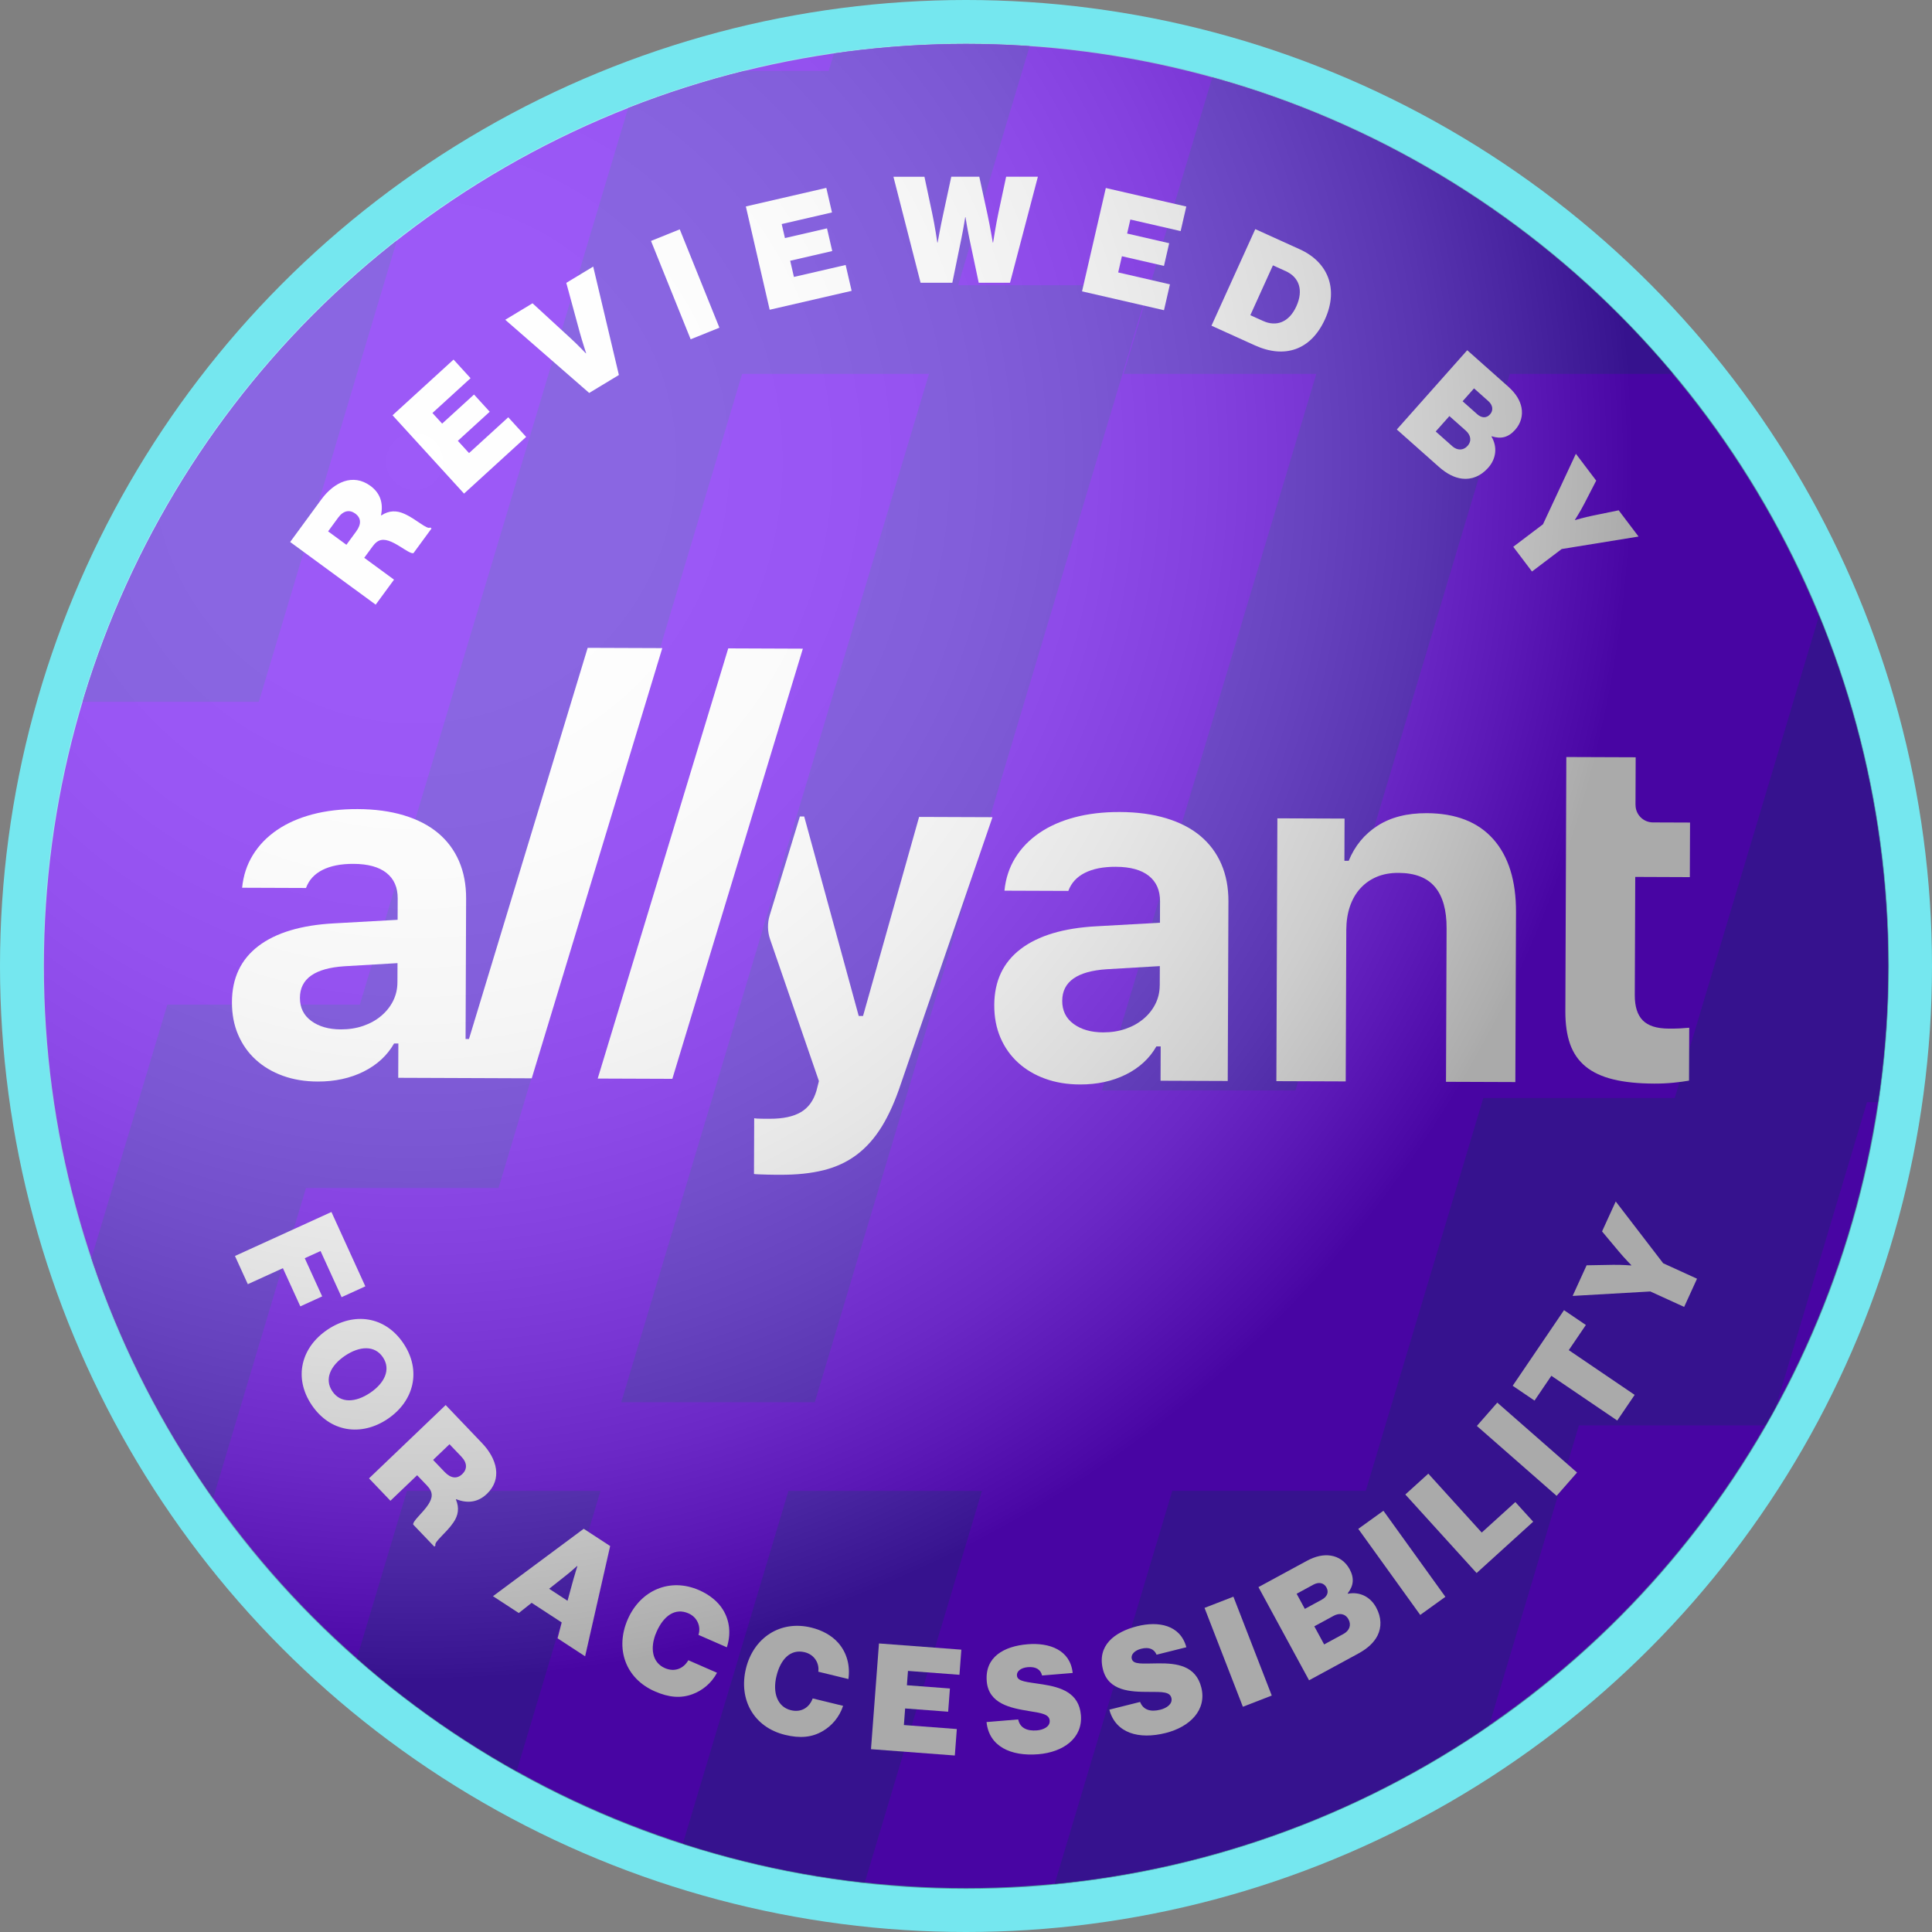 <?xml version="1.0" encoding="utf-8"?>
<svg xmlns="http://www.w3.org/2000/svg" height="977" id="a" viewBox="0 0 977 977" width="977">
  <rect x="0" y="0" width="977" height="977" fill="#808080" stroke="none"/>
  <defs>
    <clipPath id="c">
      <circle cx="488.5" cy="488.5" fill="none" r="466.3"/>
    </clipPath>
    <radialGradient cx="9438.36" cy="148.89" fx="9438.36" fy="148.89" gradientTransform="translate(-1339.57 9544.95) rotate(-79.65) scale(1 -1)" gradientUnits="userSpaceOnUse" id="d" r="616.19">
      <stop offset="0" stop-color="#fff"/>
      <stop offset=".21" stop-color="#fcfcfc"/>
      <stop offset=".34" stop-color="#f3f3f3"/>
      <stop offset=".46" stop-color="#e4e4e4"/>
      <stop offset=".56" stop-color="#cfcfcf"/>
      <stop offset=".65" stop-color="#b4b4b4"/>
      <stop offset=".74" stop-color="#929292"/>
      <stop offset=".83" stop-color="#6a6a6a"/>
      <stop offset=".91" stop-color="#3c3c3c"/>
      <stop offset=".99" stop-color="#090909"/>
      <stop offset="1" stop-color="#000"/>
    </radialGradient>
  </defs>
  <g id="b">
    <g>
      <circle cx="488.5" cy="488.5" fill="#75e7ef" r="488.5"/>
      <g clip-path="url(#c)">
        <g>
          <circle cx="488.5" cy="488.5" fill="#6c08f4" r="466.69"/>
          <g>
            <rect fill="none" height="1129.75" width="2000.9" x="-533.98" y="-7"/>
            <path d="M200.91,120.93c-9.76,7.66-19.3,15.75-28.59,24.3-64.08,59.02-107.87,131.82-131.05,209.66h89.62L200.9,120.93h0Z" fill="#511bd5"/>
            <path d="M893.38,720.84c1.33-2.32,2.64-4.64,3.93-6.98l46.83-156.51h5.96c12.27-82.62,2.4-168.08-30-246.73l-73.2,244.63h-96.8l-59.44,198.65h-97.85l-59.59,199.15c77.1-7.36,152.86-33.88,219.63-79.88l45.59-152.34h94.94Z" fill="#511bd5"/>
            <path d="M398.71,753.92l-53.51,178.81c30.02,9.65,60.85,16.21,91.99,19.64l59.38-198.45h-97.86Z" fill="#511bd5"/>
            <path d="M205.8,753.92l-25.47,85.11c25.22,22.22,52.32,41.28,80.77,57.16l42.57-142.26h-97.87Z" fill="#511bd5"/>
            <g>
              <path d="M484.51,144.24l36.3-121.3c-32.96-2.28-66.15-1.08-98.95,3.62l-2.8,9.35h-44.76c-19.09,4.8-37.95,10.84-56.46,18.1L181.97,508.06H84.6l-38.62,129.05c14.22,42.43,34.74,83.29,61.62,121.15l47.13-157.49h97.37l123.19-411.69h94.49l-155.61,520.02h97.87L581.07,144.24h-96.56Z" fill="#511bd5"/>
              <path d="M831.77,172.32c-61.27-66.52-137.4-111.19-218.59-133.62l-44.99,150.36h97.46l-108.42,362.33h97.87l108.42-362.33h82.96c-4.75-5.67-9.64-11.25-14.7-16.75h-.01Z" fill="#511bd5"/>
            </g>
          </g>
        </g>
      </g>
      <g>
        <path d="M146.73,274.08l15.74-21.48c6.47-8.83,16.02-13.36,24.86-6.89,4.96,3.64,6.61,8.75,5.34,14.79l.18,.13c3.9-2.53,7.65-2.58,11.57-.82,6.04,2.66,11.57,8.2,13.14,6.94l.67,.49-9.13,12.46c-1.73,.59-6.7-3.79-11.24-5.73-3.9-1.65-6.66-1.44-9.37,2.25l-4.3,5.87,15.06,11.04-9.27,12.64-43.26-31.7h.01Zm28.44,1.42l4.97-6.78c2.66-3.63,2.55-6.78-.47-9-2.84-2.08-5.99-1.6-8.65,2.03l-5.1,6.96,9.25,6.78h0Z" fill="#fff"/>
        <path d="M198.51,210l30.85-28.17,8.6,9.42-19.28,17.6,4.91,5.37,16.12-14.71,7.94,8.7-16.12,14.71,5.66,6.2,19.83-18.1,9.05,9.92-31.41,28.67-36.16-39.61h.01Z" fill="#fff"/>
        <path d="M255.5,161.71l13.8-8.34,19.33,17.76c3.52,3.22,7.64,7.56,7.64,7.56l.13-.08s-1.87-5.7-3.15-10.28l-6.88-25.29,13.61-8.23,12.99,54.82-15.02,9.08-42.45-37h0Z" fill="#fff"/>
        <path d="M329.21,121.84l14.54-5.86,20.05,49.74-14.54,5.86-20.05-49.74Z" fill="#fff"/>
        <path d="M377.16,104.4l40.7-9.39,2.87,12.42-25.43,5.87,1.64,7.09,21.27-4.91,2.65,11.47-21.27,4.91,1.89,8.18,26.16-6.04,3.02,13.08-41.44,9.56-12.05-52.25h-.01Z" fill="#fff"/>
        <path d="M451.81,89.38h15.67l3.9,18.37c1.28,5.85,2.63,14.92,2.63,14.92h.15s1.42-8.03,2.77-14.18l4.12-19.12h14.17l4.13,18.97c1.35,6.22,2.7,14.33,2.7,14.33h.15s1.42-9.08,2.7-15.08l3.9-18.23h16.05l-14.09,53.62h-15.83l-4.8-22.72c-.97-4.65-1.88-10.42-1.88-10.42h-.15s-.9,5.77-1.87,10.42l-4.65,22.73h-16.05l-13.73-53.62h0Z" fill="#fff"/>
        <path d="M559.19,95.07l40.71,9.37-2.86,12.42-25.43-5.85-1.63,7.09,21.27,4.89-2.64,11.48-21.27-4.89-1.88,8.19,26.17,6.02-3.01,13.08-41.44-9.53,12.02-52.26h-.01Z" fill="#fff"/>
        <path d="M634.8,115.87l22.54,10.22c14.07,6.38,19.75,19.83,12.71,35.33-7.06,15.57-20.32,20.1-35.48,13.22l-21.93-9.94,22.15-48.84h0Zm3.97,46.45c6.56,2.97,13.05,.82,16.8-7.45,3.66-8.06,1.46-14.66-5.37-17.75l-6.49-2.94-11.43,25.21,6.49,2.94h0Z" fill="#fff"/>
        <path d="M741.97,177.1l20.75,18.43c3.92,3.49,5.99,7.03,6.68,10.55,.77,3.99-.27,7.99-3.21,11.29-3.39,3.81-7.16,4.78-11.81,3.25l-.15,.17c3.13,5.29,2.36,11.23-1.67,15.77-3.84,4.32-8.46,6.03-13.12,5.5-3.91-.46-7.79-2.41-11.94-6.09l-21.14-18.78,35.61-40.09h0Zm-7.59,48.53c2.52,2.24,5.61,2.27,7.75-.14,2.29-2.58,1.53-5.56-.88-7.71l-8.3-7.37-6.92,7.79,8.36,7.42h-.01Zm12.53-16.24c2.24,1.99,4.7,2.27,6.6,.14,1.84-2.07,1.37-4.7-.87-6.7l-7.23-6.43-5.78,6.51,7.29,6.47h0Z" fill="#fff"/>
        <path d="M780.27,265.14l16.64-35.66,10.28,13.57-6.06,11.75c-2.05,4-4.7,8.08-4.7,8.08l.09,.12s4.69-1.39,9.09-2.28l12.95-2.66,10.05,13.27-38.88,6.31-15.01,11.37-9.47-12.5,15.01-11.37h0Z" fill="#fff"/>
      </g>
      <g>
        <path d="M607,422.71c-4.64-3.87-10.4-6.85-17.26-8.92s-14.67-3.13-23.43-3.16c-8.36-.03-15.97,.86-22.85,2.68s-12.85,4.47-17.92,7.94c-5.07,3.48-9.13,7.68-12.16,12.61-3.03,4.93-4.84,10.45-5.43,16.55l32.3,.12c1.46-4.01,4.24-7.05,8.35-9.13,4.11-2.07,9.33-3.1,15.68-3.07,7.31,.03,12.87,1.56,16.67,4.58s5.69,7.31,5.67,12.86l-.04,10.85-32.18,1.8c-16.64,.9-29.38,4.73-38.24,11.48-8.87,6.76-13.32,16.2-13.37,28.33-.02,6.11,1.02,11.61,3.13,16.52,2.11,4.91,5.08,9.12,8.93,12.63,3.84,3.51,8.41,6.22,13.71,8.13,5.29,1.91,11.15,2.88,17.58,2.9,8.67,.03,16.41-1.65,23.22-5.03,6.8-3.39,11.94-8.13,15.42-14.22h2.17l-.07,17.36,33.98,.13,.35-90.74c.03-7.07-1.18-13.4-3.6-18.99-2.43-5.59-5.97-10.32-10.61-14.2m-20.54,75.6c-.01,3.37-.74,6.5-2.2,9.39s-3.47,5.41-6.05,7.57c-2.58,2.16-5.6,3.83-9.06,5.02s-7.23,1.78-11.33,1.77c-6.11-.02-11.08-1.45-14.92-4.28-3.85-2.82-5.76-6.73-5.74-11.71,.04-9.64,7.53-14.95,22.48-15.94l26.88-1.58-.04,9.76h-.02Z" fill="#fff"/>
        <path d="M721.41,411.22c-9.88-.04-18.14,2.08-24.79,6.35-6.64,4.28-11.51,10.18-14.59,17.72h-2.17l.08-21.34-33.98-.13-.51,132.91,35.07,.13,.29-76.64c.02-4.34,.64-8.29,1.85-11.86,1.22-3.57,2.97-6.62,5.28-9.14,2.3-2.52,5.06-4.46,8.27-5.81,3.22-1.35,6.88-2.02,10.97-2,8.36,.03,14.51,2.41,18.47,7.12,3.96,4.71,5.92,11.69,5.88,20.93l-.3,77.6,35.07,.13,.33-85.92c.06-15.91-3.77-28.21-11.49-36.92s-18.97-13.09-33.75-13.14" fill="#fff"/>
        <path d="M827.06,407.03l.09-24.08-35.07-.13-.49,128.58c-.02,6.51,.78,12.05,2.41,16.64,1.63,4.58,4.25,8.35,7.85,11.3s8.26,5.11,13.96,6.5,12.6,2.1,20.72,2.13c3.38,.01,6.61-.14,9.7-.45s5.73-.66,7.9-1.05l.1-26.75c-1.69,.16-3.26,.27-4.7,.34-1.45,.08-3.34,.11-5.66,.1-6.02-.02-10.4-1.4-13.12-4.15-2.72-2.74-4.07-7-4.05-12.79l.23-59.77,27.6,.11,.11-27.6-18.78-.07c-4.87-.02-8.8-3.98-8.78-8.85" fill="#fff"/>
        <path d="M436.42,513.76h-2.17l-27.57-100.86h-2.19l-15.26,49.96c-1.21,3.97-1.14,8.23,.21,12.16l24.68,71.67-1.22,4.81c-1.47,5.06-4.11,8.7-7.94,10.93-3.82,2.23-9.03,3.34-15.62,3.32h-1.68l-2.35-.02c-.85,0-1.63-.03-2.35-.07-.72-.05-1.25-.11-1.57-.19l-.11,28.2c.32,.08,1.15,.15,2.47,.19s2.75,.09,4.28,.14,2.93,.07,4.22,.07h2.41c8.27,.04,15.57-.74,21.88-2.32s11.89-4.19,16.72-7.83c4.84-3.64,9.05-8.38,12.65-14.23s6.82-13.07,9.67-21.65l46.31-134.79-37.11-.14-28.34,100.63-.02,.02Z" fill="#fff"/>
        <path d="M334.92,327.75l-37.74-.14-60.02,197.8h-1.72l.27-70.99c.03-7.07-1.18-13.4-3.6-18.99-2.43-5.59-5.97-10.32-10.61-14.2-4.65-3.87-10.4-6.85-17.26-8.92s-14.67-3.13-23.43-3.16c-8.36-.03-15.97,.86-22.85,2.68s-12.85,4.47-17.93,7.94c-5.07,3.48-9.13,7.68-12.16,12.61s-4.84,10.45-5.43,16.55l32.3,.12c1.46-4.01,4.24-7.05,8.35-9.13,4.11-2.07,9.33-3.1,15.68-3.07,7.31,.03,12.87,1.56,16.67,4.58s5.69,7.31,5.67,12.86l-.04,10.85-32.18,1.8c-16.63,.9-29.38,4.73-38.24,11.48-8.86,6.76-13.32,16.2-13.36,28.33-.02,6.11,1.02,11.61,3.13,16.52,2.11,4.91,5.08,9.12,8.93,12.63,3.85,3.51,8.41,6.22,13.71,8.13,5.29,1.91,11.15,2.88,17.58,2.9,8.68,.03,16.41-1.65,23.22-5.03,6.8-3.39,11.94-8.13,15.42-14.22h2.17l-.07,17.36,33.98,.13,33.54,.13,66.01-217.54h0Zm-133.95,169.06c0,3.37-.75,6.5-2.2,9.39-1.46,2.89-3.48,5.41-6.05,7.57-2.58,2.16-5.6,3.83-9.06,5.02-3.46,1.19-7.23,1.78-11.33,1.77-6.11-.02-11.08-1.45-14.92-4.28-3.85-2.82-5.76-6.73-5.74-11.71,.04-9.64,7.53-14.95,22.47-15.94l26.88-1.58-.04,9.76h-.01Z" fill="#fff"/>
        <polygon fill="#fff" points="368.27 327.88 302.26 545.42 340 545.56 406 328.03 368.27 327.88"/>
      </g>
      <g>
        <path d="M167.6,612.89l17.15,37.6-12.01,5.48-10.64-23.34-7.99,3.64,8.81,19.31-11.05,5.04-8.81-19.31-17.74,8.09-6.5-14.26,48.79-22.25h0Z" fill="#fff"/>
        <path d="M165.64,672.38c13.32-8.95,29.08-6.88,38.36,6.94s5.32,29.31-8.01,38.26c-13.32,8.95-29.1,6.71-38.38-7.11s-5.3-29.15,8.03-38.09Zm21.49,32c7.29-4.89,10.69-11.79,6.51-18.01-4.18-6.23-11.85-5.68-19.14-.79s-10.63,11.75-6.45,17.97c4.18,6.23,11.79,5.72,19.08,.83Z" fill="#fff"/>
        <path d="M225.36,710.52l18.4,19.25c7.57,7.92,10.37,18.11,2.45,25.68-4.44,4.25-9.77,4.98-15.5,2.68l-.16,.16c1.81,4.29,1.2,7.98-1.21,11.54-3.68,5.49-10.09,9.96-9.12,11.73l-.59,.57-10.68-11.17c-.28-1.81,4.91-5.94,7.6-10.07,2.31-3.56,2.58-6.31-.58-9.61l-5.03-5.26-13.5,12.91-10.83-11.33,38.76-37.07h0Zm-6.35,27.75l5.81,6.07c3.11,3.25,6.23,3.69,8.94,1.1,2.55-2.44,2.62-5.62-.49-8.87l-5.96-6.23-8.29,7.93h0Z" fill="#fff"/>
        <path d="M295.17,773.09l13.38,8.73-12.66,55.77-13.94-9.1,2.1-8.03-15.2-9.92-6.5,5.16-13.06-8.52,45.89-34.09h0Zm-17.47,30.34l9.3,6.07,2.91-10.64c.74-2.65,2.07-6.89,2.07-6.89l-.12-.08s-3.28,2.96-5.47,4.67l-8.69,6.87h0Z" fill="#fff"/>
        <path d="M317.44,818.88c6.43-14.7,21.31-21.21,36.08-14.75,5.36,2.34,9.57,5.82,12.06,9.86,3.55,5.73,4.1,12.52,1.98,19.04l-14.36-6.28c1.34-4-.39-8.85-5.06-10.89-6.8-2.98-12.62,1.35-16.14,9.39-3.52,8.04-2.19,15.49,4.2,18.29,5.02,2.19,9.48,.22,11.89-3.97l14.5,6.34c-2.79,5.25-7.36,8.97-12.34,10.81-5.96,2.22-11.97,1.72-19.11-1.41-14.98-6.55-20.12-21.74-13.69-36.44h-.01Z" fill="#fff"/>
        <path d="M377.21,843.79c3.8-15.59,17.34-24.57,33-20.75,5.68,1.38,10.43,4.09,13.58,7.63,4.49,5.03,6.2,11.62,5.24,18.41l-15.23-3.71c.63-4.17-1.91-8.65-6.86-9.85-7.21-1.76-12.2,3.51-14.28,12.03-2.08,8.53,.51,15.64,7.29,17.29,5.32,1.3,9.38-1.42,11.02-5.96l15.38,3.75c-1.84,5.65-5.71,10.11-10.29,12.77-5.49,3.22-11.49,3.76-19.07,1.91-15.88-3.87-23.57-17.94-19.77-33.54v.02Z" fill="#fff"/>
        <path d="M444.5,831.08l41.65,3.14-.96,12.71-26.03-1.96-.55,7.25,21.76,1.64-.89,11.74-21.76-1.64-.63,8.38,26.77,2.02-1.01,13.39-42.4-3.2,4.04-53.47h.01Z" fill="#fff"/>
        <path d="M498.89,870.83l16-1.32c.88,4.22,4.33,5.96,9.49,5.54,3.06-.25,6.7-1.76,6.44-4.97-.27-3.21-3.92-3.74-10.64-4.84-9.16-1.5-20.25-3.67-21.19-15.03-1.01-12.26,8.62-17.72,20.65-18.72,11.06-.92,21.61,2.88,22.8,14.52l-15.47,1.28c-.69-2.88-2.94-4.57-7.2-4.22-3.44,.29-5.7,2.05-5.52,4.22,.26,3.14,4.86,3.21,13.01,4.49,9.15,1.43,18.41,4.2,19.35,15.56,.96,11.66-8.91,18.72-21.54,19.77-13.9,1.15-24.94-3.96-26.18-16.27h0Z" fill="#fff"/>
        <path d="M560.98,864.56l15.57-3.9c1.55,4.02,5.24,5.18,10.26,3.92,2.98-.75,6.33-2.82,5.55-5.95s-4.48-3.05-11.28-3.05c-9.28,0-20.57-.34-23.34-11.39-2.99-11.93,5.63-18.88,17.34-21.82,10.77-2.7,21.79-.66,24.85,10.63l-15.06,3.77c-1.15-2.73-3.64-4.04-7.79-3-3.35,.84-5.29,2.95-4.76,5.06,.77,3.06,5.31,2.38,13.57,2.32,9.26-.08,18.85,1.16,21.61,12.22,2.84,11.35-5.76,19.92-18.05,23-13.53,3.39-25.25,.14-28.47-11.81h0Z" fill="#fff"/>
        <path d="M609.12,813.1l14.61-5.67,19.39,50-14.61,5.67-19.39-50Z" fill="#fff"/>
        <path d="M636.38,802.6l24.39-13.24c4.61-2.51,8.65-3.25,12.19-2.7,4.01,.63,7.42,2.97,9.53,6.86,2.43,4.48,2.06,8.35-.96,12.21l.11,.2c6.04-1.14,11.36,1.6,14.26,6.93,2.76,5.08,2.79,10.01,.72,14.2-1.76,3.51-4.92,6.51-9.79,9.16l-24.85,13.49-25.59-47.12h-.01Zm32.03,6.34c2.64-1.43,3.74-3.65,2.38-6.15-1.32-2.44-3.96-2.89-6.59-1.45l-8.5,4.62,4.15,7.64,8.57-4.65h-.01Zm11.02,17.3c2.97-1.61,4.04-4.5,2.5-7.33-1.65-3.03-4.71-3.33-7.54-1.79l-9.75,5.3,4.97,9.16,9.82-5.33h0Z" fill="#fff"/>
        <path d="M686.87,773.14l12.72-9.16,31.33,43.52-12.72,9.16-31.33-43.52Z" fill="#fff"/>
        <path d="M710.68,755.75l11.61-10.53,27.01,29.78,17-15.42,9.02,9.94-28.61,25.96-36.04-39.72h0Z" fill="#fff"/>
        <path d="M746.84,721.09l10.33-11.79,40.33,35.35-10.33,11.79-40.33-35.35Z" fill="#fff"/>
        <path d="M764.96,700.77l25.95-38.23,11.05,7.5-8.64,12.72,33.32,22.62-8.81,12.97-33.32-22.62-8.51,12.54-11.05-7.5h.01Z" fill="#fff"/>
        <path d="M834.56,653.09l-39.29,2.25,7.07-15.49,13.21-.23c4.49-.09,9.34,.31,9.34,.31l.06-.14s-3.44-3.47-6.32-6.93l-8.48-10.14,6.92-15.14,23.99,31.24,17.12,7.82-6.51,14.26-17.12-7.82h0Z" fill="#fff"/>
      </g>
    </g>
    <circle cx="488.5" cy="488.5" fill="url(#d)" fill-opacity=".79" opacity=".42" r="466.69"/>
  </g>
</svg>